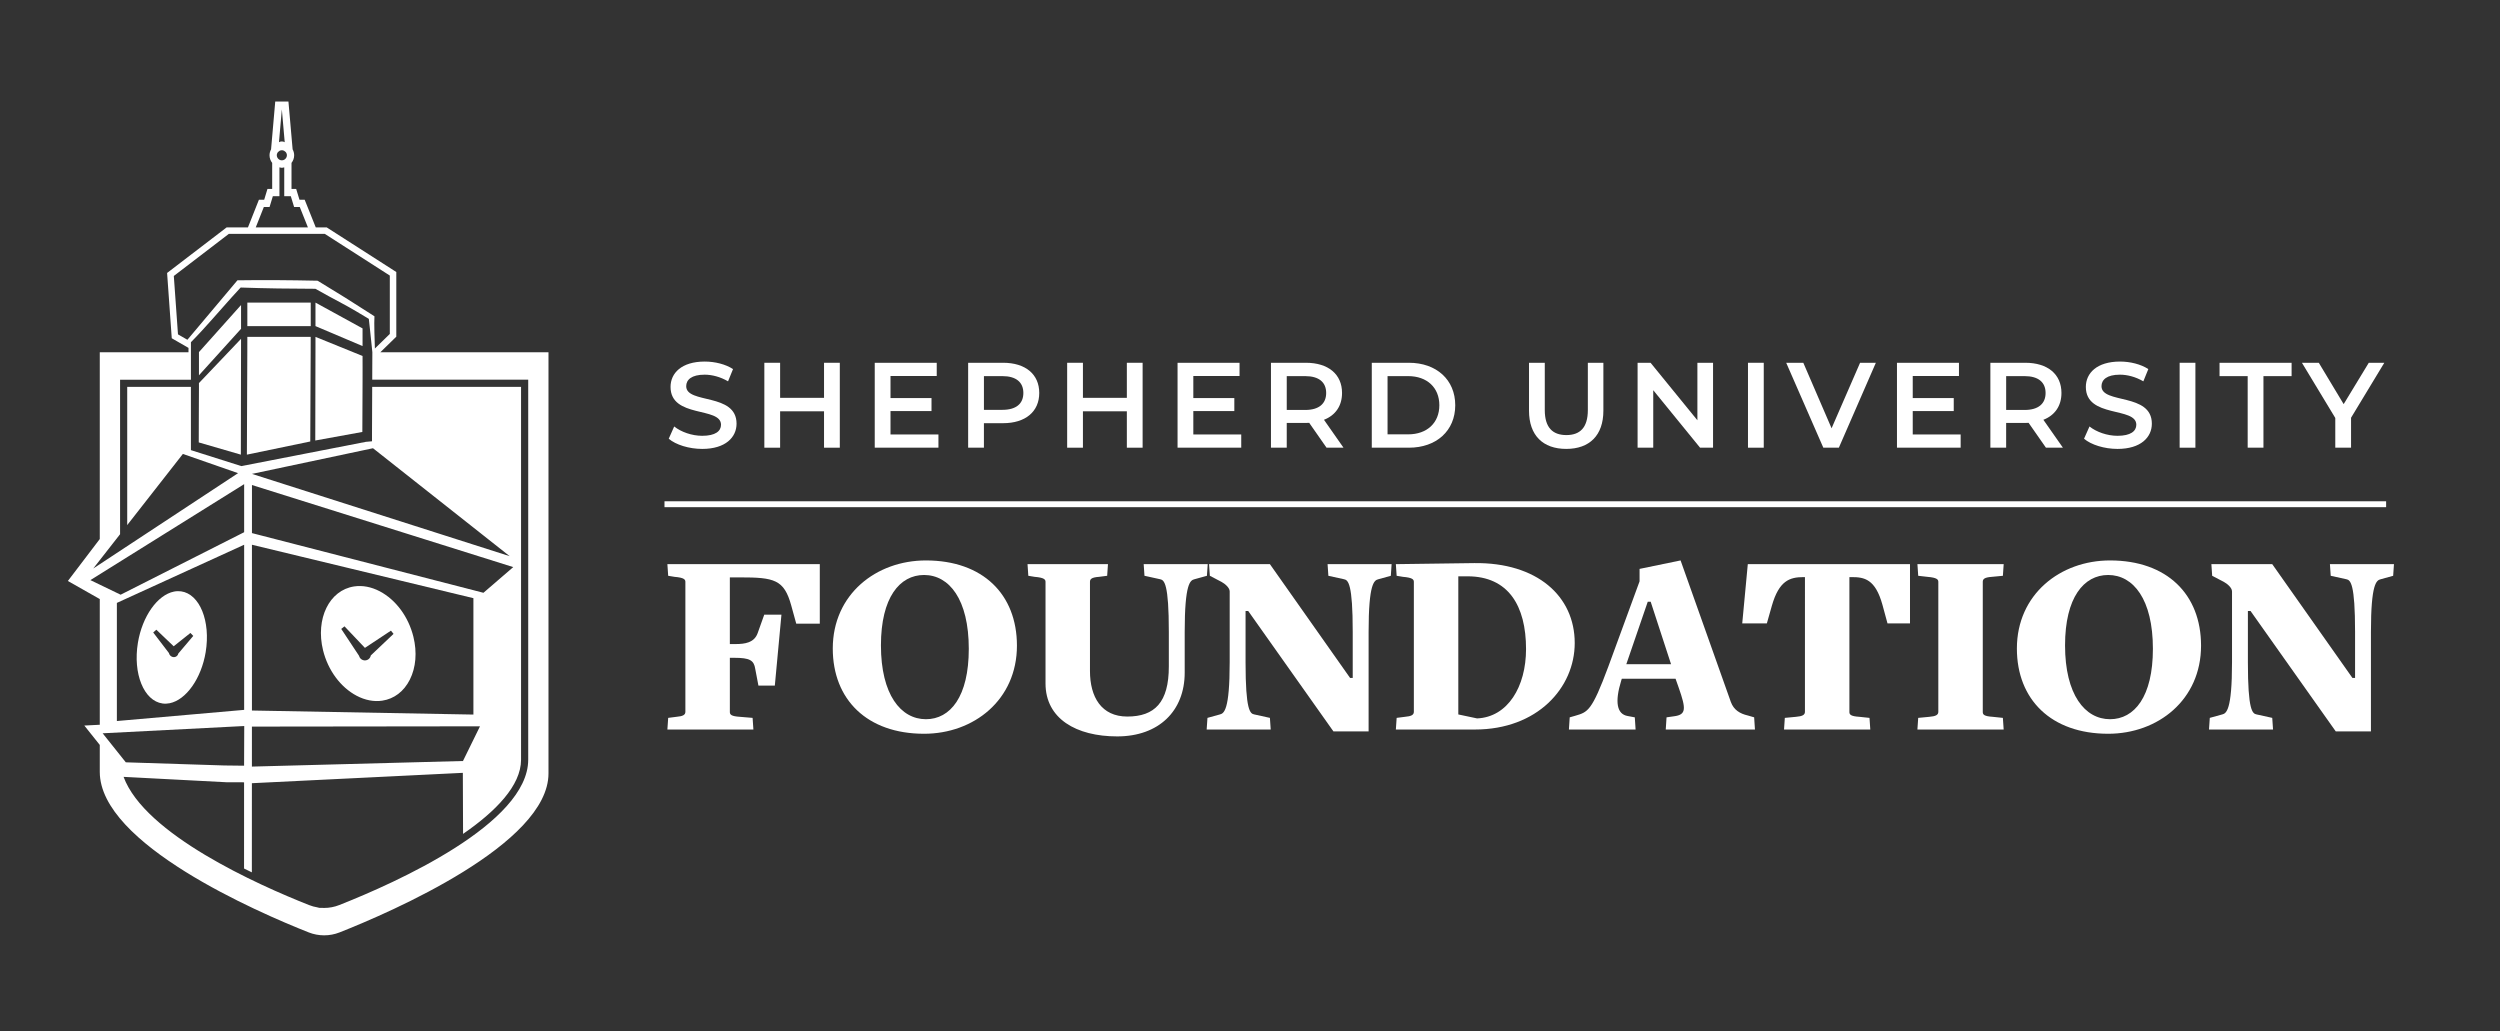 <?xml version="1.0" encoding="utf-8"?>
<!-- Generator: Adobe Illustrator 28.1.0, SVG Export Plug-In . SVG Version: 6.00 Build 0)  -->
<svg version="1.1" id="Layer_1" xmlns="http://www.w3.org/2000/svg" xmlns:xlink="http://www.w3.org/1999/xlink" x="0px" y="0px"
	 viewBox="0 0 1920 792" style="enable-background:new 0 0 1920 792;" xml:space="preserve">
<rect x="0" y="0" width="1920" height="792" fill="#333333" stroke="none"/>
<style type="text/css">
	.st0{fill:#FFFFFF;}
</style>
<g>
	<g>
		<path class="st0" d="M513.59,336.94l4.19-9.41c5.22,4.19,13.51,7.17,21.52,7.17c10.16,0,14.44-3.63,14.44-8.48
			c0-14.07-38.76-4.84-38.76-29.07c0-10.53,8.39-19.47,26.27-19.47c7.83,0,16.03,2.05,21.71,5.78l-3.82,9.41
			c-5.87-3.45-12.3-5.12-17.98-5.12c-10.06,0-14.16,3.91-14.16,8.85c0,13.88,38.67,4.84,38.67,28.79c0,10.44-8.48,19.38-26.37,19.38
			C529.15,344.76,519,341.59,513.59,336.94z"/>
		<path class="st0" d="M644.97,278.61v65.22h-12.11v-27.95h-33.73v27.95h-12.11v-65.22h12.11v26.93h33.73v-26.93H644.97z"/>
		<path class="st0" d="M720.72,333.67v10.16H671.8v-65.22h47.61v10.16h-35.5v16.96h31.49v9.97h-31.49v17.98H720.72z"/>
		<path class="st0" d="M798.14,301.81c0,14.35-10.62,23.2-27.77,23.2h-14.72v18.82h-12.11v-65.22h26.83
			C787.52,278.61,798.14,287.37,798.14,301.81z M785.94,301.81c0-8.2-5.5-12.95-16.12-12.95h-14.16v25.9h14.16
			C780.44,314.76,785.94,310.01,785.94,301.81z"/>
		<path class="st0" d="M877.53,278.61v65.22h-12.11v-27.95h-33.73v27.95h-12.11v-65.22h12.11v26.93h33.73v-26.93H877.53z"/>
		<path class="st0" d="M953.27,333.67v10.16h-48.91v-65.22h47.61v10.16h-35.5v16.96h31.49v9.97h-31.49v17.98H953.27z"/>
		<path class="st0" d="M1018.78,343.83l-13.32-19.1c-0.84,0.09-1.68,0.09-2.52,0.09h-14.72v19.01H976.1v-65.22h26.83
			c17.14,0,27.76,8.76,27.76,23.2c0,9.88-5.03,17.14-13.88,20.59l15,21.43H1018.78z M1002.38,288.86h-14.16v25.99h14.16
			c10.62,0,16.12-4.84,16.12-13.04C1018.5,293.61,1013,288.86,1002.38,288.86z"/>
		<path class="st0" d="M1053.53,278.61h28.51c21.15,0,35.59,13.04,35.59,32.61c0,19.57-14.44,32.61-35.59,32.61h-28.51V278.61z
			 M1081.48,333.58c14.53,0,23.94-8.85,23.94-22.36c0-13.51-9.41-22.36-23.94-22.36h-15.84v44.72H1081.48z"/>
		<path class="st0" d="M1174.28,315.41v-36.8h12.11v36.34c0,13.42,6.06,19.19,16.58,19.19s16.49-5.78,16.49-19.19v-36.34h11.93v36.8
			c0,19.01-10.71,29.35-28.51,29.35C1184.99,344.76,1174.28,334.42,1174.28,315.41z"/>
		<path class="st0" d="M1315.62,278.61v65.22h-9.97l-35.96-44.16v44.16h-12.02v-65.22h9.97l35.96,44.16v-44.16H1315.62z"/>
		<path class="st0" d="M1342.45,278.61h12.11v65.22h-12.11V278.61z"/>
		<path class="st0" d="M1440.66,278.61l-28.42,65.22h-11.93l-28.51-65.22h13.14l21.71,50.31l21.89-50.31H1440.66z"/>
		<path class="st0" d="M1505.78,333.67v10.16h-48.91v-65.22h47.61v10.16h-35.5v16.96h31.49v9.97h-31.49v17.98H1505.78z"/>
		<path class="st0" d="M1571.28,343.83l-13.32-19.1c-0.84,0.09-1.68,0.09-2.52,0.09h-14.72v19.01h-12.11v-65.22h26.83
			c17.14,0,27.76,8.76,27.76,23.2c0,9.88-5.03,17.14-13.88,20.59l15,21.43H1571.28z M1554.89,288.86h-14.16v25.99h14.16
			c10.62,0,16.12-4.84,16.12-13.04C1571,293.61,1565.51,288.86,1554.89,288.86z"/>
		<path class="st0" d="M1600.54,336.94l4.19-9.41c5.22,4.19,13.51,7.17,21.52,7.17c10.16,0,14.44-3.63,14.44-8.48
			c0-14.07-38.76-4.84-38.76-29.07c0-10.53,8.39-19.47,26.27-19.47c7.83,0,16.03,2.05,21.71,5.78l-3.82,9.41
			c-5.87-3.45-12.3-5.12-17.98-5.12c-10.06,0-14.16,3.91-14.16,8.85c0,13.88,38.67,4.84,38.67,28.79c0,10.44-8.48,19.38-26.37,19.38
			C1616.1,344.76,1605.95,341.59,1600.54,336.94z"/>
		<path class="st0" d="M1673.96,278.61h12.11v65.22h-12.11V278.61z"/>
		<path class="st0" d="M1726.23,288.86h-21.62v-10.25h55.34v10.25h-21.62v54.97h-12.11V288.86z"/>
		<path class="st0" d="M1805.61,320.82v23.01h-12.11V321l-25.62-42.39h12.95l19.1,31.77l19.29-31.77h11.93L1805.61,320.82z"/>
	</g>
	<g>
		<path class="st0" d="M611.52,478.99l-3.86-14.02c-5.49-19.92-13.01-21.54-39.42-21.54h-7.72v51.21h4.27
			c7.32,0,14.43-1.02,17.07-8.33l5.08-14.23h13.21l-5.08,54.46h-12.6l-2.44-12.8c-1.02-6.71-4.27-8.54-16.05-8.54h-3.45v41.66
			c0,2.03,1.22,3.25,7.72,3.66l9.75,0.81l0.61,8.94h-66.05l0.61-8.94l6.3-0.81c4.88-0.41,6.91-1.42,6.91-3.86v-99.78
			c0-1.83-1.02-3.25-8.33-3.86l-4.88-0.81l-0.61-8.94h117.05v45.72H611.52z"/>
		<path class="st0" d="M709.68,563.53c-43.69,0-70.11-26.22-70.11-65.44c0-41.66,33.33-67.67,71.53-67.67
			c43.69,0,69.91,26.01,69.91,65.44C781.01,537.51,747.88,563.53,709.68,563.53z M709.68,441.59c-18.7,0-33.12,17.27-33.12,54.06
			c0,37.8,15.24,56.7,34.55,56.7c18.7,0,32.92-17.27,32.92-54.06C744.02,460.29,728.98,441.59,709.68,441.59z"/>
		<path class="st0" d="M926.92,442.21l-9.55,2.64c-3.25,0.81-7.52,3.05-7.52,40.44v31.3c0,29.47-19.92,48.97-51.82,48.97
			c-31.5,0-55.07-13.62-55.07-40.64v-78.04c0-1.83-1.02-3.25-8.33-3.86l-4.88-0.81l-0.61-8.94h61.78l-0.61,8.94l-6.3,0.81
			c-5.89,0.41-6.91,1.83-6.91,3.86v68.48c0,19.92,8.74,34.95,28.65,34.95c21.13,0,31.91-10.97,31.91-38.41v-26.62
			c0-36.99-3.45-39.83-6.71-40.44l-11.99-2.64l-0.61-8.94h49.18L926.92,442.21z"/>
		<path class="st0" d="M1068.16,442.21l-9.55,2.64c-3.25,0.81-7.52,3.05-7.52,40.44v76.41h-27.03l-65.44-92.46h-2.03v39.42
			c0,36.99,3.46,39.42,6.71,40.03l11.99,2.64l0.61,8.94h-49.18l0.61-8.94l9.55-2.64c3.05-0.81,7.52-2.85,7.52-40.03v-54.46
			c0-2.84-3.66-5.89-6.3-7.32l-8.94-4.67l-0.61-8.94h46.74l61.57,87.38h2.03v-35.36c0-36.99-3.45-39.83-6.71-40.44l-11.99-2.64
			l-0.61-8.94h49.18L1068.16,442.21z"/>
		<path class="st0" d="M1132.78,560.27h-60.76l0.61-8.94l6.3-0.81c4.88-0.41,6.91-1.42,6.91-3.86v-99.78c0-1.83-1.02-3.25-8.33-3.86
			l-4.88-0.81l-0.61-8.94l60.15-0.81c48.37-0.61,77.22,25.4,77.22,61.37C1209.39,528.17,1180.74,560.27,1132.78,560.27z
			 M1127.09,442.61h-7.11v106.08l14.43,3.05c23.57-1.02,37.59-24.39,37.59-53.24C1172,465.17,1158.39,442.61,1127.09,442.61z"/>
		<path class="st0" d="M1279.3,560.27l0.61-9.35l5.69-0.81c9.55-1.22,9.35-5.69,3.66-21.95l-2.44-6.91h-41.25l-0.41,1.22
			c-5.28,17.07-3.25,26.01,4.88,27.43l5.49,1.02l0.61,9.35h-51.21l0.61-9.35l4.27-1.22c9.55-2.84,12.6-3.25,25.4-37.8l23.98-65.44
			v-9.55l31.5-6.5l38.61,108.72c2.24,6.1,6.91,8.94,13.01,10.36l4.88,1.42l0.61,9.35H1279.3z M1267.72,462.12h-2.24l-16.46,47.96
			h34.34L1267.72,462.12z"/>
		<path class="st0" d="M1449.6,478.78l-3.86-14.22c-5.49-19.92-14.02-21.34-23.57-21.34h-1.83v103.64c0,2.03,1.22,3.25,7.72,3.66
			l7.72,0.81l0.61,8.94h-66.25l0.61-8.94l8.54-0.81c4.88-0.41,6.91-1.42,6.91-3.86V443.22h-1.22c-10.57,0-18.7,2.84-24.18,21.95
			l-3.86,13.62h-18.9l4.27-45.52h124.57v45.52H1449.6z"/>
		<path class="st0" d="M1472.57,560.27l0.61-8.94l8.54-0.81c4.88-0.41,6.91-1.42,6.91-3.86v-99.78c0-1.83-1.02-3.25-8.33-3.86
			l-7.11-0.81l-0.61-8.94h66.25l-0.61,8.94l-8.54,0.81c-5.89,0.41-6.91,1.83-6.91,3.86v99.98c0,2.03,1.22,3.25,7.72,3.66l7.72,0.81
			l0.61,8.94H1472.57z"/>
		<path class="st0" d="M1619.08,563.53c-43.69,0-70.11-26.22-70.11-65.44c0-41.66,33.33-67.67,71.53-67.67
			c43.69,0,69.91,26.01,69.91,65.44C1690.41,537.51,1657.29,563.53,1619.08,563.53z M1619.08,441.59
			c-18.7,0-33.12,17.27-33.12,54.06c0,37.8,15.24,56.7,34.55,56.7c18.7,0,32.92-17.27,32.92-54.06
			C1653.43,460.29,1638.39,441.59,1619.08,441.59z"/>
		<path class="st0" d="M1837.95,442.21l-9.55,2.64c-3.25,0.81-7.52,3.05-7.52,40.44v76.41h-27.03l-65.44-92.46h-2.03v39.42
			c0,36.99,3.45,39.42,6.71,40.03l11.99,2.64l0.61,8.94h-49.18l0.61-8.94l9.55-2.64c3.05-0.81,7.52-2.85,7.52-40.03v-54.46
			c0-2.84-3.66-5.89-6.3-7.32l-8.94-4.67l-0.61-8.94h46.74l61.58,87.38h2.03v-35.36c0-36.99-3.46-39.83-6.71-40.44l-11.99-2.64
			l-0.61-8.94h49.18L1837.95,442.21z"/>
	</g>
	<g>
		<rect x="510.33" y="384.98" class="st0" width="1322.21" height="4.53"/>
	</g>
</g>
<path class="st0" d="M292.07,270.56l10.79-10.53l1.5-1.46v-2.1v-44.84v-2.72l-2.29-1.47l-49.96-32.03l-1.23-0.79h-1.46h-6.93
	L234,153.41h-4l-2.53-8.29h-3.59V125.1c1.27-1.61,2.03-3.63,2.03-5.84c0-1.65-0.43-3.2-1.18-4.55l-3.21-36.73h-10.14l-3.2,36.72
	c-0.75,1.36-1.18,2.91-1.18,4.57c0,2.2,0.76,4.23,2.03,5.84v20.01h-3.63l-2.51,8.29h-4.05l-8.41,21.22h-14.67h-1.68l-1.34,1.02
	L130.46,208l-2.13,1.63l0.01,0.12l0.18,2.56l3.2,44.84l0.06,0.81l0.13,1.82l2.29,1.32l10.57,6.09l-0.01,3.37H76.63v143.41
	L52.12,446.2l24.51,13.88v96.53l-11.88,0.61l11.88,14.89v20.71c0,55.31,121.42,107.82,160.41,123.25
	c7.66,3.03,16.13,3.03,23.79,0.01c38.98-15.41,160.41-67.75,160.41-122.07V270.56H292.07z M216.46,84.01l2.2,25.21
	c-0.67-0.39-1.42-0.6-2.21-0.6c-0.77,0-1.52,0.2-2.19,0.59L216.46,84.01z M213.54,116.74l1.29-0.99c0.5-0.23,1.05-0.37,1.63-0.37
	c0.6,0,1.17,0.15,1.67,0.39l1.24,0.94c0.6,0.68,0.97,1.57,0.97,2.55c0,0.66-0.18,1.27-0.47,1.81c-0.65,1.23-1.93,2.07-3.41,2.07
	c-1.48,0-2.75-0.84-3.41-2.07c-0.29-0.54-0.47-1.16-0.47-1.81C212.58,118.3,212.95,117.42,213.54,116.74z M202.63,158.98h4.4
	l2.51-8.29h5.07v-22.15c0.12,0.02,0.23,0.04,0.35,0.05c0.97,0.35,2.04,0.35,3,0c0.11-0.02,0.23-0.03,0.34-0.05v22.15h5.04l2.53,8.29
	h4.35l6.26,15.65h-40.06L202.63,158.98z M143.92,260.95l-7.23-4.16l-3.2-44.84l42.27-32.35h12.7h56.02h4.94l49.96,32.03v44.84
	l-11.47,11.2c-0.17-4.83-0.68-20.08-0.33-24.76c-0.5-0.33-1.01-0.65-1.51-0.97c-0.58-0.38-1.16-0.75-1.74-1.12
	c-0.11-0.07-0.21-0.14-0.32-0.2c-6.26-4.05-12.55-8.06-18.87-12.01c-6.82-4.26-13.67-8.47-20.56-12.62l-0.66-0.4l-0.88-0.02
	c-20.23-0.42-40.46-0.61-60.69-0.3C174.86,224.29,149.18,254.72,143.92,260.95z M69.41,445.53l118.1-73.71l-0.01,36.92l-94.86,47.99
	L69.41,445.53z M187.51,418.36v126.82l-97.75,8.57v-90.72L187.51,418.36z M187.58,557.59l-0.12,30.47l-15.17-0.18l-75.68-2.42
	l-17.78-22.29L187.58,557.59z M405.67,583.43c0,49.02-101.46,94.4-145.09,111.64c-3.75,1.49-7.69,2.23-11.63,2.23
	c-0.61,0-1.21-0.02-1.82-0.06c-1.21,0.11-2.25,0.04-3.07-0.28c-0.07-0.03-0.14-0.05-0.21-0.08c-2.22-0.37-4.42-0.96-6.55-1.81
	c-39.44-15.61-126.13-54.33-142.41-98.48l0.44,0.11l-0.03-0.05l78.53,4.11l13.62,0.05l-0.02,66.22c2.01,1,4.01,1.98,5.99,2.94
	l0.03-68.47l162.01-7.96l0.17,46.89c25.01-17.24,44.54-37.07,44.54-56.99V297.12H285.85l-0.15,36.43v3.91v1.45l-4.67,0.42
	l-95.67,18.64l-38.74-12.27v-3.25V341v-43.89H97.7v106.15l42.75-54.64l42.38,14.76L71.62,436.61l17.31-22.13l2.75-3.51l0.54-0.69
	V291.62h54.41v-17.85v-3.21v-6.05v-1.7c0.06-0.06,0.13-0.13,0.19-0.19c2.43-2.43,5.11-5.25,7.93-8.31
	c9.94-10.78,21.5-24.35,29.37-32.73c0.24-0.26,0.48-0.51,0.71-0.76c19.13,0.68,38.26,0.93,57.39,0.97
	c7.02,3.85,13.96,7.85,21.09,11.53c5.79,3.04,14.84,8.48,18.42,10.65c0.96,0.58,1.53,0.94,1.53,0.94s2.05,18.51,2.71,25.61l0,0.04
	l-0.01,2.11l-0.02,3.87l-0.06,15.07h119.79V583.43z M193.51,372.5l200.66,63.03l-22.89,19.73L193.5,409.42L193.51,372.5z
	 M193.5,363.95l92.96-19.71l104.98,82.91L193.5,363.95z M363.58,459.4v89.39l-170.09-3.11V418.36L363.58,459.4z M368.63,557.81
	l-13.07,26.64l-162.1,4.29l0.01-30.71L368.63,557.81z"/>
<path class="st0" d="M273.9,534.34c6.47,3.41,13.26,4.72,19.65,3.77c9.12-1.34,16.65-7.08,21.21-16.15
	c4.68-9.32,5.65-20.98,2.75-32.84c-3.77-15.37-13.42-28.45-25.81-34.98c-6.47-3.41-13.26-4.72-19.65-3.77
	c-19.13,2.83-29.88,24.81-23.96,49C251.86,514.72,261.51,527.81,273.9,534.34z M264.57,481.03l15.69,16.54l20-13.24l1.98,2.49
	l-17.46,16.56c-0.2,1.11-0.77,2.1-1.65,2.8c-0.83,0.66-1.82,1.01-2.88,1.01c-0.18,0-0.36-0.01-0.54-0.03
	c-1.23-0.14-2.33-0.75-3.1-1.72c-0.42-0.52-0.7-1.12-0.85-1.75l-13.69-20.68L264.57,481.03z"/>
<path class="st0" d="M124.84,540.28c1.77,0.24,3.6,0.18,5.43-0.19c12.72-2.56,24.37-19.08,27.7-39.29
	c3.91-23.74-4.58-44.67-18.93-46.65c-1.77-0.24-3.6-0.18-5.43,0.19c-12.72,2.56-24.37,19.08-27.7,39.3
	C101.99,517.37,110.49,538.3,124.84,540.28z M120.06,483.61l13.33,12.73l12.85-10.23l2.19,2.27l-11.47,13.52
	c-0.15,0.68-0.48,1.31-0.98,1.79c-0.65,0.63-1.51,0.98-2.43,0.98l-0.13,0c-1.03-0.04-2.04-0.52-2.77-1.33l0,0
	c-0.48-0.54-0.78-1.17-0.93-1.83l-12.05-15.76L120.06,483.61z"/>
<path class="st0" d="M189.96,232.43c0,3.95,0,13.94,0,18.02h48.68c0-4.64,0-13.51,0-18.05h-48.68V232.43z"/>
<path class="st0" d="M189.96,259.1c0,3.5-0.01,7.36-0.02,11.47c-0.02,6.52-0.05,13.67-0.09,21.06c-0.01,1.82-0.02,3.65-0.03,5.49
	c-0.09,18.7-0.21,38.19-0.21,52.05l48.68-10.11c0-12.71,0.09-27.37,0.18-41.94c0.01-1.83,0.02-3.67,0.03-5.49
	c0.04-7.19,0.08-14.28,0.1-21.06c0.01-4.08,0.02-8.06,0.02-11.85h-48.68V259.1z"/>
<path class="st0" d="M152.8,270.56c0,5.39,0,12.29,0,17.66c2.4-2.65,10.23-11.3,15.99-17.66c2.47-2.72,4.55-5.03,5.66-6.26
	c3.1-3.43,7.56-8.35,10.68-11.79c0-3.66,0-14.77,0-18.26c-7.82,8.75-24.74,27.67-32.33,36.16
	C152.8,270.46,152.8,270.51,152.8,270.56z"/>
<path class="st0" d="M278.44,265.78c0-4.4,0-9.17,0-13.57c-1.12-0.61-33.8-18.52-36.15-19.81c0,4.54,0,13.42,0,18.05
	c5.34,2.27,19.64,8.33,24.78,10.51C269.46,261.97,276.15,264.81,278.44,265.78z"/>
<path class="st0" d="M278.44,273.39c-1.95-0.79-4.35-1.76-6.97-2.83c-9.54-3.87-22.26-9.03-29.18-11.85v0.38l0,6.81l-0.01,4.66
	l-0.05,21.06l-0.01,5.49l-0.09,41.2l36.15-6.57c-0.01-8.92,0.1-22.64,0.15-34.63c0.01-1.88,0.02-3.72,0.02-5.49
	c0.01-3.33,0.01-6.42,0.01-9.1C278.45,280.19,278.44,275.7,278.44,273.39z"/>
<path class="st0" d="M155.25,291.62c-0.86,0.9-1.69,1.78-2.46,2.58c0,0.96,0.01,1.93,0.01,2.91c0.01,13.6-0.21,29.48-0.16,42.66
	l32.33,9.4c0-7.16,0.05-30.87,0.09-52.05c0-1.86,0.01-3.69,0.01-5.49c0.02-8.04,0.03-15.44,0.04-21.06
	c0.01-5.54,0.02-9.36,0.02-10.36c-2.76,2.9-6.19,6.51-9.85,10.36C168.51,277.68,160.95,285.63,155.25,291.62z"/>
</svg>
